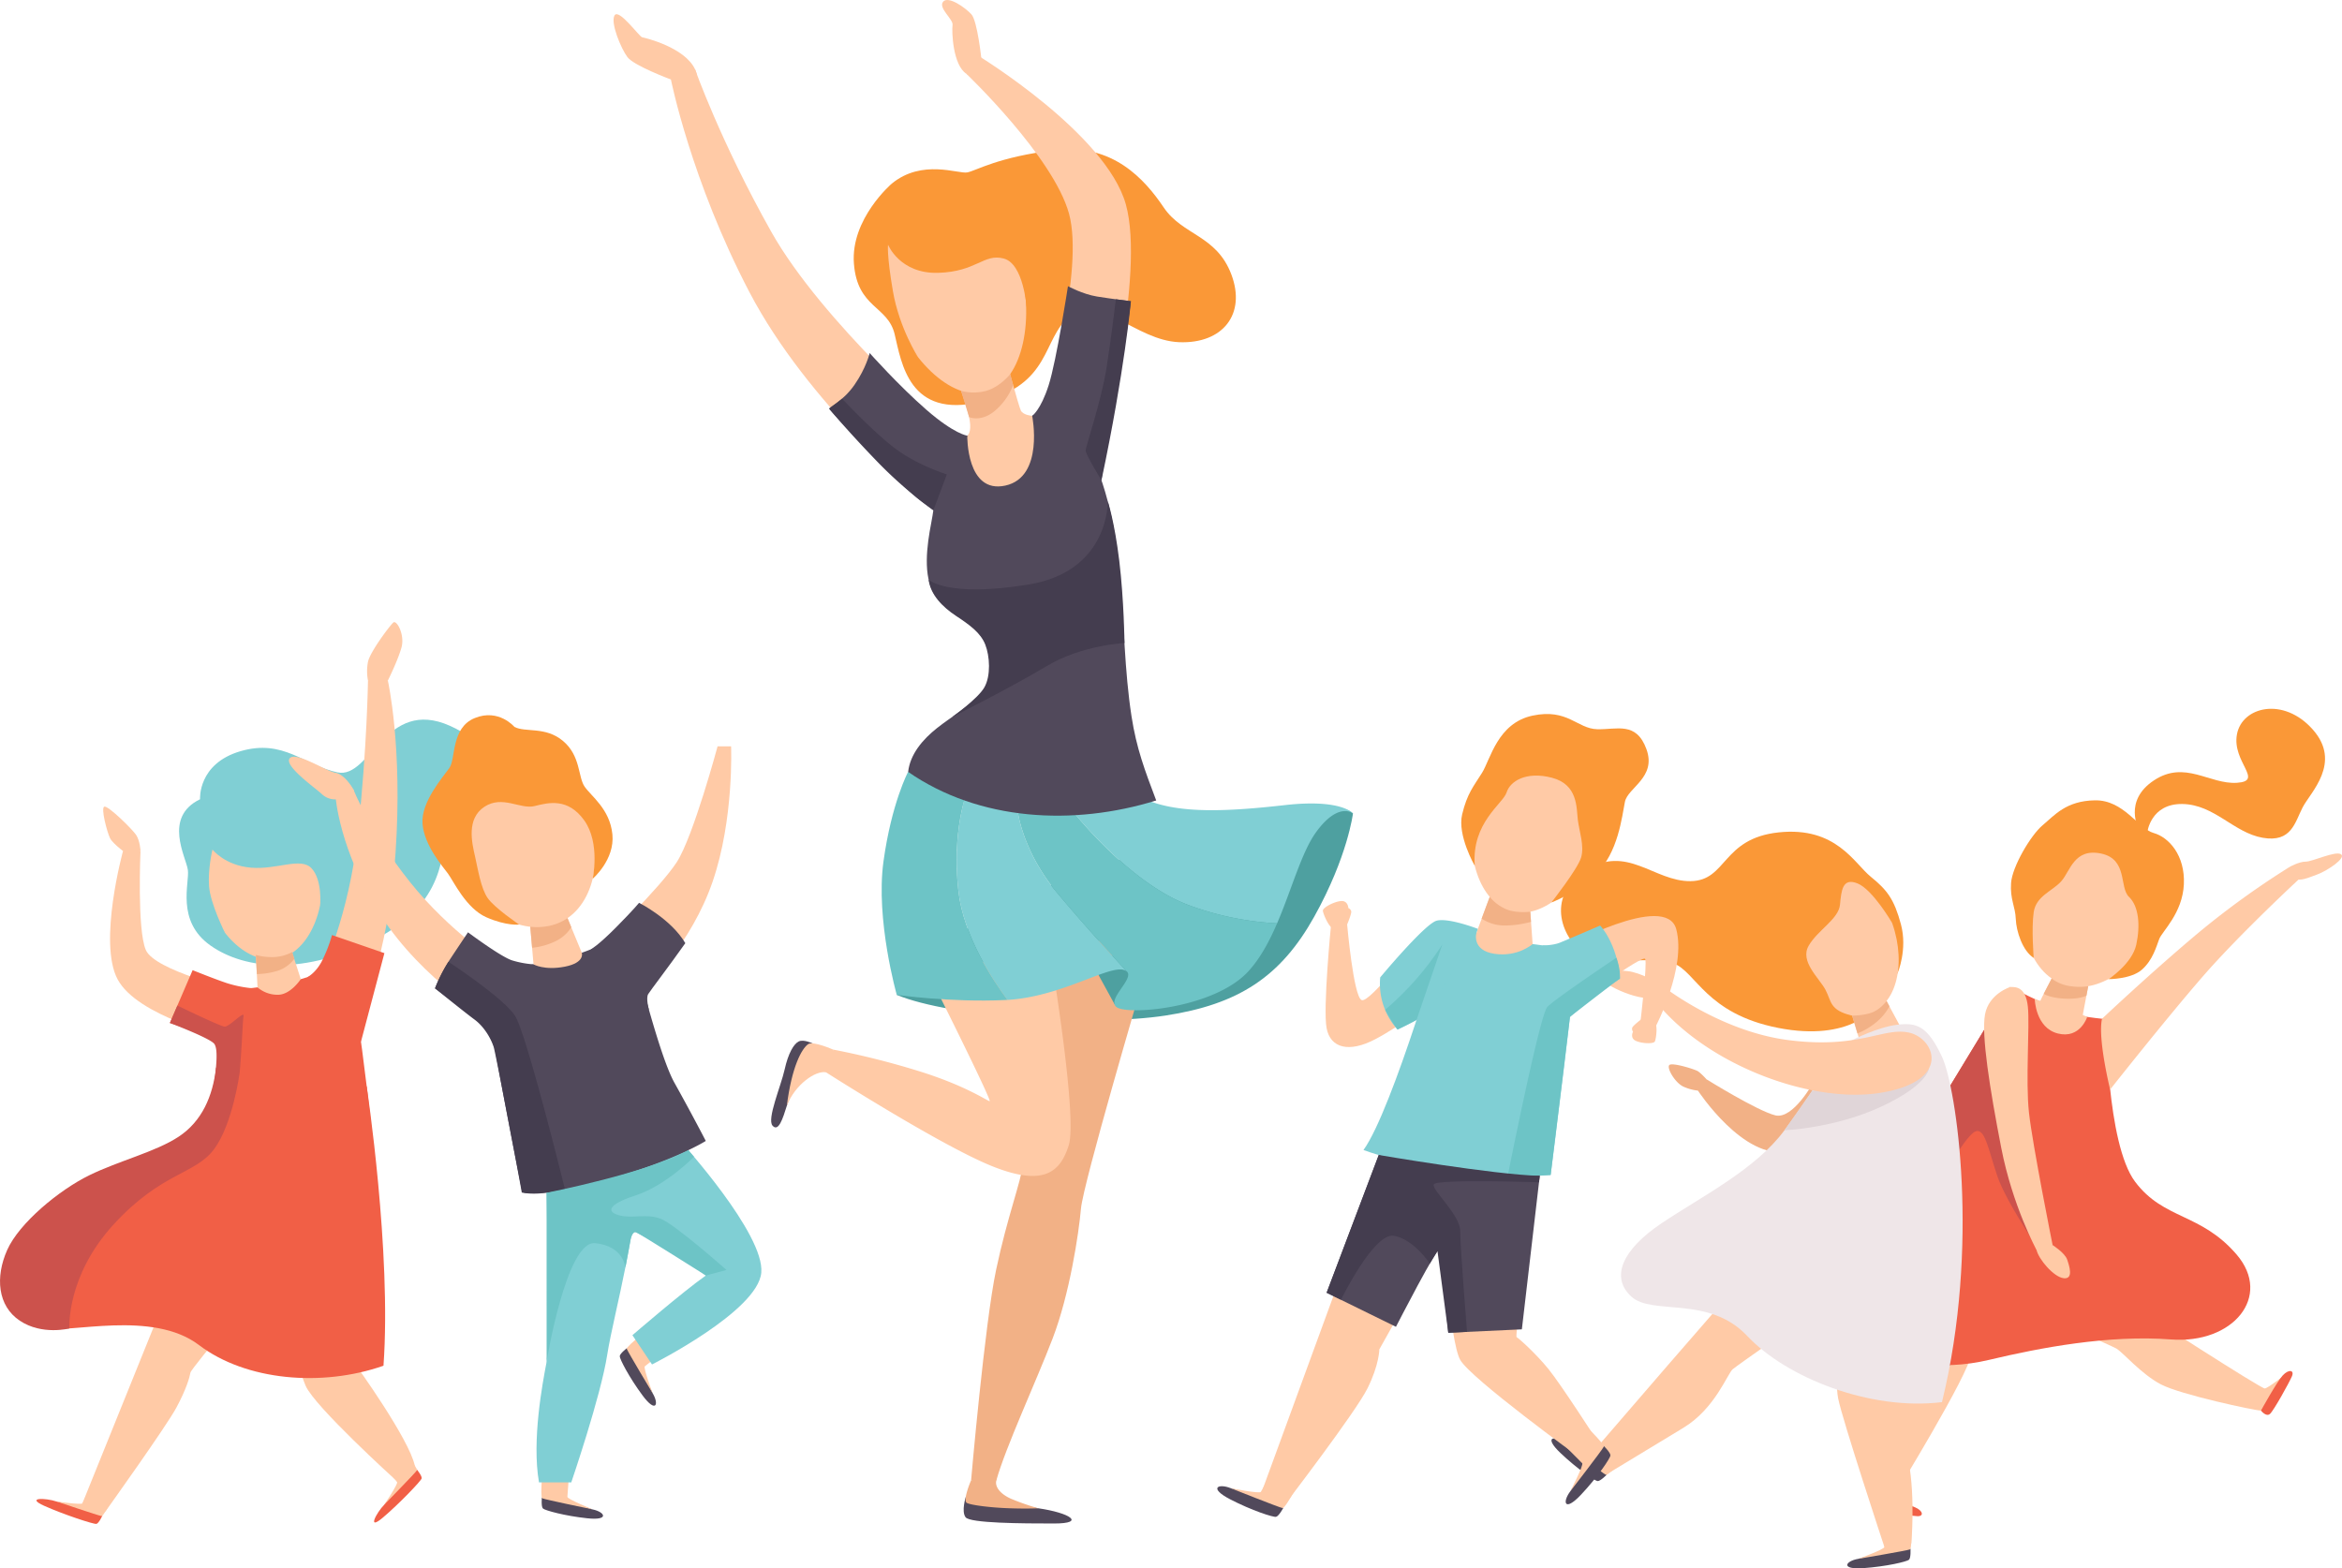 <svg xmlns="http://www.w3.org/2000/svg" viewBox="0 0 1720.94 1152.59"><title>Asset 10</title><path d="M655.29,134.94s-30.35,25.92-27.82,58.79,24.87,30.78,29.92,51.85,10.54,62.39,63.23,49.74S765.3,249,786.38,232.09s48,18.13,80.09,19.39,49.32-20.65,38.36-49.74S869,173.08,855.09,152.42s-37.52-47.21-79.67-42.15-58.06,15.18-64.65,16.44S677.63,116.62,655.29,134.94Z" style="fill:#fa9837"></path><path d="M597.09,766.79s-6.61-3.2-10.21-1.4-7.64,8.54-10.34,20.68-13.19,36.42-8.84,41.22,7.49-5.1,10.49-14.69S597.09,766.79,597.09,766.79Z" style="fill:#51495b"></path><path d="M709.7,1100.05s-3.44,10.6-.18,15,41.43,4.59,65,4.59,11.89-7.79-11.54-11.19S709.7,1100.05,709.7,1100.05Z" style="fill:#51495b"></path><path d="M994.19,597.77s-3.79,31.61-28.45,75.87-55.64,64.49-109.39,72.71S698.73,747.62,659,731.18c64-99.9,320.45-136.79,320.45-136.79S988.5,592.71,994.19,597.77Z" style="fill:#4ea0a0"></path><path d="M839.07,723.38s-43.16,146.47-44.76,164.86-8.39,63-20.78,95.32-34.57,79.93-41.37,104.31H713.58s10-115.1,18.38-154.67,18-63.55,20-78.73,5.59-155.07,5.59-155.07l67.15-10.8Z" style="fill:#f2b186"></path><polygon points="819.01 738.07 801.03 705.25 833.27 699.56 843.25 728.97 819.01 738.07" style="fill:#4ea0a0"></polygon><path d="M772.33,703.79s19.58,117.1,13,137.89c-6.18,19.46-18,30.57-55.76,15.58S606.89,788,606.89,788l5.4-16.64a596.09,596.09,0,0,1,62.52,15.7c34.37,10.61,50.36,21.8,52.36,22.2S694,739,685.6,722.18,772.33,703.79,772.33,703.79Z" style="fill:#ffcaa6"></path><path d="M828.45,714.45a.41.41,0,0,1,.07.11S828.51,714.51,828.45,714.45Z" style="fill:#80cfd4"></path><path d="M944.45,591.65c-41.31,4.64-78,6.75-102.85-4.21-18-7.92-100.89-14.92-145.57-18.2l14.58,12.4s-11.38,28.85-6.32,73.23c3.78,33.17,25.39,65.69,36.07,80,39.79-2.45,74.41-25.77,85.64-22a5.61,5.61,0,0,1,1.91,1c-4.09-4.38-27.43-29.52-50.59-57.09-25.5-30.35-29.24-59.21-29.24-59.21l40.3-1.39s41.42,53.12,85.68,69.24a219.4,219.4,0,0,0,64.37,13.15c10.68-24.78,17.89-52.11,28.57-66.89,16.44-22.77,27.19-13.91,27.19-13.91S985.76,587,944.45,591.65Z" style="fill:#80cfd4"></path><path d="M827.91,713.87l.54.58A3.26,3.26,0,0,0,827.91,713.87Z" style="fill:#6dc4c6"></path><path d="M788.38,596.18l-40.3,1.39s3.74,28.86,29.24,59.21c23.16,27.57,46.5,52.71,50.59,57.09a3.26,3.26,0,0,1,.54.58l.09.09c3.78,5.74-15,19.86-8.23,25.49,7.59,6.32,71.45,1.26,96.74-25.92,8.86-9.53,15.63-22.16,21.38-35.54a219.4,219.4,0,0,1-64.37-13.15C829.8,649.3,788.38,596.18,788.38,596.18Z" style="fill:#6dc4c6"></path><path d="M710.61,581.64,696,569.24c-17.18-1.26-28.71-2-28.71-2s-12.2,23-18.1,65.9,9.77,98,9.77,98,39.29,5.69,79.76,3.79c.54,0,1.07-.07,1.61-.1-10.68-14.31-32.29-46.83-36.07-80C699.23,610.49,710.61,581.64,710.61,581.64Z" style="fill:#6dc4c6"></path><path d="M652.74,220.29C665.39,262.09,699,296,725.47,288s35.62-54.88,23-96.69-42.36-62.7-68.78-54.71S640.1,178.48,652.74,220.29Z" style="fill:#ffcaa6"></path><path d="M684.25,384.46c-3.09,16.12-6.38,39,2.65,52.7,11.27,17.12,32.5,19.64,38.57,39.21,3.91,12.6,3.36,24.87-5.77,34.41s-20.84,16.1-31.18,24.3-19.76,19.07-21.2,32.19c52.32,36.21,121.49,39.81,182.28,21-8.41-22.23-14.49-38.28-18.13-61.77-5.22-33.71-5.39-68-8.41-101.94s-9.14-68.36-25.21-98.45c-4-7.53-9-15.09-16.65-18.89-10.9-5.42-23.91-1.82-35.51,1.86L701.94,323c-11,3.5-16.31,7.51-15.22,18.89C688.17,356.79,687.1,369.63,684.25,384.46Z" style="fill:#51495b"></path><path d="M768.82,294.27s28.1-95.48,16.72-137.21S710.26,54.39,710.26,54.39l8.85-13.27s93.62,57.14,108.16,109-17.71,175.77-17.71,175.77Z" style="fill:#ffcaa6"></path><path d="M694.74,315.52s-90.67-78.79-128-145.18S510.7,50.84,510.7,50.84L493,58.42s14.75,74.19,57.75,156.39,126,150.91,126,150.91Z" style="fill:#ffcaa6"></path><path d="M710.77,320.18s3.32-1.89,1.74-11.53-9.64-30.51-9.64-30.51l35.56-17.23s10,37.31,11.7,40.79,8.33,3.9,8.33,3.9,9.06,44.94-19.71,51.26S710.77,320.18,710.77,320.18Z" style="fill:#ffcaa6"></path><path d="M758.46,305.6s6.24-4.14,12.11-22.5,14.18-72.77,14.18-72.77,10.8,5.9,21.34,7.59S831,221.4,831,221.4s-5.25,42.31-11.36,71.81-11,64.29-11,64.29Z" style="fill:#51495b"></path><path d="M710.77,320.18s-9.46-1.1-30-19-41.73-41.73-41.73-41.73-2.53,11-11.17,23.4-18.76,16.23-18.55,17.49,51.85,56.48,67.65,68.08l15.81,11.59Z" style="fill:#51495b"></path><path d="M682.38,426s13.69,13.36,73.44,3.56S814,368.26,814,368.26s5,15.05,8.47,43.93,3.83,60.39,3.83,60.39-31.23,1.47-56.84,16.75C741.56,506,699.51,527,699.51,527s19-13.35,23.83-21.88,4-22.92.63-31.46-11.38-14.39-21.42-21S683.7,437,682.38,426Z" style="fill:#443d4f"></path><path d="M618.8,293s23.42,25.07,39.65,37.09,37.3,18.54,37.3,18.54L685.86,375a313.66,313.66,0,0,1-42.51-37.06c-22.05-22.92-34-37.52-34-37.52Z" style="fill:#443d4f"></path><path d="M809.38,352.94s-11.62-18.84-11.62-21.79,11.59-36.67,15.39-61.12,6.79-50.09,6.79-50.09L831,221.4S826.47,272.31,809.38,352.94Z" style="fill:#443d4f"></path><path d="M706.2,287.22a35.22,35.22,0,0,0,18.48,0c10-2.75,17.58-12.19,17.58-12.19l2.21,8a47,47,0,0,1-14.1,19.45c-10.12,7.9-18.27,4-18.27,4Z" style="fill:#f2b186"></path><path d="M721.22,43.86s-3-28.46-7.38-33.3S696.77-3.35,693,1.28s7.59,12.86,6.95,17.07,0,29.51,10.33,36S721.22,43.86,721.22,43.86Z" style="fill:#ffcaa6"></path><path d="M493,58.42S465.81,48.31,461.07,42s-12.65-25.3-9.49-30.67,18.25,15.77,20.35,16.1,31.19,7.33,38.77,23.42S493,58.42,493,58.42Z" style="fill:#ffcaa6"></path><path d="M612.29,771.4s-14.77-6.57-18.41-4.06c-4.8,3.3-12.09,16.66-15.69,45.26,6-15.59,21.14-26,28.7-24.56S612.29,771.4,612.29,771.4Z" style="fill:#ffcaa6"></path><path d="M713.58,1087.87s-6.5,15-3.05,16.69,17.84,3.44,31.32,3.89,21.14,0,21.14,0a178,178,0,0,1-20.09-7c-8.39-3.75-12-9.18-10.74-13.54S713.58,1087.87,713.58,1087.87Z" style="fill:#f2b186"></path><path d="M674.55,262.46S660.77,241,656.13,214s-3.58-34.15-3.58-34.15,8.64,21.5,36.88,20.66,33.3-14.33,48.05-10.54,16.84,35.83,16.84,35.83,6.77-50.16-14.31-72.08-55.59-34.57-80-11.17S636.28,221.79,674.55,262.46Z" style="fill:#fa9837"></path><path d="M1499.12,736.12c-.28-.64,10.59-21,10.59-21l25.36,6.37-5.49,29S1503.68,746.66,1499.12,736.12Z" style="fill:#ffcaa6"></path><path d="M1571,962.1s90.59,58.63,93.22,58.3,15.81-10.87,15.81-10.87-14.32,27.14-18.6,27.14-59-11.66-73.5-19.24-27.8-23.38-32.74-26.35-51.19-20.75-58.86-37.55S1571,962.1,1571,962.1Z" style="fill:#ffcaa6"></path><path d="M1416,951.88s-2.52,29.26-3.5,32.75-12.19,15-22.07,38.07-13.19,72.9-13.19,72.9v6.82l30.32,5.6-15.49-8.9s55-89.59,56.33-103.76S1462,948.59,1462,948.59Z" style="fill:#ffcaa6"></path><path d="M1583,679c-10.6,30.69-41.46,53.22-66.88,44.43s-35.79-45.56-25.18-76.24,38.15-43.66,63.57-34.87S1593.61,648.35,1583,679Z" style="fill:#ffcaa6"></path><path d="M1477.1,725.38s24.15,12.18,36,17,34.48,6.59,34.48,6.59.22,91.35,21.3,119.46,48.31,22.84,74.66,53.58-2.63,65.88-48.31,62.36-96.4,6.15-133.29,14.94-70.8,2.45-83.64-13.84c-24.41-31-13.21-75.76,14-120.56S1477.1,725.38,1477.1,725.38Z" style="fill:#f15f46"></path><path d="M1544.6,748.7s35.93-33.91,70.18-62.64A616.16,616.16,0,0,1,1682.64,637l6.92,8.9s-43.81,40.51-71,71.81-68,83-68,83S1541.31,763.2,1544.6,748.7Z" style="fill:#ffcaa6"></path><path d="M1682.64,637s6.75-3.78,11.69-3.78,21.74-8.07,25.86-5.44-9.72,12-17.29,14.82-12.35,4.94-16.47,3.3S1682.64,637,1682.64,637Z" style="fill:#ffcaa6"></path><path d="M1377.28,1101.87s-3.2,5.27,0,7,26.58,5.16,31.63,5.38,4.16-4.16-1.87-6.58S1377.28,1101.87,1377.28,1101.87Z" style="fill:#f15f46"></path><path d="M1661.4,1036.67s3.8,4.85,6.57,2.47,14.2-23.06,16.18-27.71-2.42-5.36-6.81-.57S1661.4,1036.67,1661.4,1036.67Z" style="fill:#f15f46"></path><path d="M1494.41,704s-1.79-21.85,0-33.71,13.65-15.32,20.24-22.65,9.41-24.52,29.24-20.37,13.25,24.91,20.5,31.82,8.45,21,5.38,35.14-20.38,25.35-20.38,25.35,16.53.12,24.55-7,10.55-16.9,12.69-22.5,17.12-18.94,18.11-40.19-11-34.59-22.24-37.72-21.9-24.37-43.15-24-29.64,11-38.37,18.28-22.4,30.47-23.22,42.49,3.13,17.3,3.46,26.35S1486.19,698.81,1494.41,704Z" style="fill:#fa9837"></path><path d="M1571.74,609.65s-11.85-21,11-36.13,40.85,3.07,61,1.76-3.73-15.16,0-35.58,34.26-27.89,55.78-3.51-1.76,46.11-7.47,57.09-8.12,26.14-29.42,22.4-35.36-24.37-58.86-24.81-25.91,20.86-25.91,20.86Z" style="fill:#fa9837"></path><path d="M1503.67,926.81s-29.21-42.21-36-62.48-9.22-35.86-16.25-32.78-35.57,44.35-37.33,93.1,19.11,78.63,19.11,78.63-32.5,4.82-54-14.28-20.21-50.73-9.44-80.38,50.21-89.1,56.81-100L1458,756.86Z" style="fill:#cc524c"></path><path d="M1477.1,725.38s-15.6,4.89-18.45,20,3.52,55,11.86,98,25.91,75.11,25.91,75.11l11.86-3.52s-14.71-73.29-17.35-97.17.66-63.57-.82-77.9S1481.71,725.17,1477.1,725.38Z" style="fill:#ffcaa6"></path><path d="M1508.28,915s9,5.77,10.65,10.54,4.94,14.66-2.47,13.84-18.5-14.06-20-20.86S1508.28,915,1508.28,915Z" style="fill:#ffcaa6"></path><path d="M1495.17,734.25s.48,21.1,16.95,25.27,21.6-12.19,21.6-12.19l-5.57-2.41Z" style="fill:#ffcaa6"></path><path d="M1507.6,719.12a28.52,28.52,0,0,0,11.61,5.25,44.93,44.93,0,0,0,15.24.43l-1.3,6.88s-4.88,2.8-16.06,2.23-15.32-3.56-15.32-3.56Z" style="fill:#f2b186"></path><path d="M147,587.38s-1.84-26.17,29.85-35.36,46.84,10.56,71.18,15.61,34.9-55.55,82.66-34.2,2.3,46.6-1.83,70.49-1.38,59.81-53.05,86.33-95.54,22.69-121.13,4.63-15.26-46-16.64-55.6S119.75,600.59,147,587.38Z" style="fill:#80cfd4"></path><path d="M75.21,1113.92s-2.56,5.52-4.33,6-24.46-7-38.4-13.28,1.05-5.87,9.19-3.13C56.83,1106.38,75.21,1113.92,75.21,1113.92Z" style="fill:#f15f46"></path><path d="M86.48,1092.77s-9.79,21.58-11.78,21.41-33-10.71-33-10.71,18.25,2.66,18.92,1.29,7.14-14.48,7.14-14.48Z" style="fill:#ffcaa6"></path><path d="M306.34,1080s3.87,4.69,3.51,6.48-16.86,19-28.58,28.88-4.84-3.48,1.15-9.63C291.6,1093.31,306.34,1080,306.34,1080Z" style="fill:#f15f46"></path><path d="M292.15,1060.69s15.22,18.16,14.21,19.88-23.94,25.16-23.94,25.16,10.3-15.32,9.35-16.51-10-12.7-10-12.7Z" style="fill:#ffcaa6"></path><path d="M200,933.08s17.93,70,24.57,85.32S290,1087,290,1087s6.14,4.68,14.77-9.93c-4-19.25-42.69-73.29-44.68-75.61s3-59.76,3-68.39,6.64-27.89-.66-47.47S200,887.27,200,887.27Z" style="fill:#ffcaa6"></path><path d="M235.57,633.06c5.87,32.44-7.84,67.3-31.76,71.62s-49-23.51-54.83-55.95,9.66-57.19,33.58-61.52S229.7,600.62,235.57,633.06Z" style="fill:#ffcaa6"></path><path d="M151.59,879.47l-91,225.29,16.89,6s44.79-62.55,52.13-76.28,9.66-22,10.32-25.68,56.77-69,60.09-75.69S207,887.27,207,887.27Z" style="fill:#ffcaa6"></path><path d="M172.47,727.25s21.58-1.33,40.83-5.64,41.5-15.28,43.16-11.62,16.82,100.81,21.25,177.28c-80.56,18-141.49-5-141.49-5s20.2-51.57,24-85.21S163.73,726.92,172.47,727.25Z" style="fill:#f15f46"></path><path d="M236.24,714.63s20.22-40.7,26.86-103.18,7.3-111.28,7.3-111.28H285s11,48.47,5.65,126.49-27.49,123.82-27.49,123.82Z" style="fill:#ffcaa6"></path><path d="M172.47,727.25s-58.81-14-65.32-29.1-3.9-72.82-3.9-72.82H90.41s-18.53,67.5-3.93,94.51,76.83,41.59,76.83,41.59Z" style="fill:#ffcaa6"></path><path d="M187.74,697.29l1.5,28.34A22.57,22.57,0,0,0,204,731.07c9.46.16,17-11.48,17-11.48l-7.91-24.71Z" style="fill:#ffcaa6"></path><path d="M103.25,625.33s-.33-7.3-3.15-11.62S79.51,592,76.69,592.8s2.06,18.92,4.18,23.23S94,628.15,94,628.15Z" style="fill:#ffcaa6"></path><path d="M270.4,500.17a36.14,36.14,0,0,1,0-13.78c1.5-7.3,16.11-26.72,18.6-28.88s8.63,9,6,18.43-10,24.23-10,24.23S278.87,505.15,270.4,500.17Z" style="fill:#ffcaa6"></path><path d="M188,701.79a43,43,0,0,0,13.7,1.54,30.83,30.83,0,0,0,13-3.65l1.58,4.92a24.52,24.52,0,0,1-12.82,9,54.32,54.32,0,0,1-14.71,2.25Z" style="fill:#f2b186"></path><path d="M225.79,718.15s5.71-2.63,10.45-11.26a105,105,0,0,0,7.72-19.7l38.51,13.28-17.2,65Z" style="fill:#f15f46"></path><path d="M184.45,726.18A88.33,88.33,0,0,1,167,722.6c-8.63-2.82-25.46-9.62-25.46-9.62l-16.7,38.84s21.64,6.81,29.81,11.28,7.15,17.1,7.15,17.1S183.65,750.51,184.45,726.18Z" style="fill:#f15f46"></path><path d="M130.34,739s31.17,15.14,34.66,15.47,14.77-12.24,13.94-7.73-1.49,39.6-6.47,75.62a605.69,605.69,0,0,1-13,65.89s-14.86-2.31-23.27-6c7-19.21,20-72,21.31-85.32s2.89-25.57,0-29.72-32.7-15.43-32.7-15.43Z" style="fill:#cc524c"></path><path d="M269.46,798.42s18.35,121.92,12.33,205.27c-45.28,15.84-101.08,11-135.52-15.16s-95.07-8.26-115-12.4-47.54-29.62-11.71-73.71,91-50.51,114.26-67.5,25-48.57,25-48.57Z" style="fill:#f15f46"></path><path d="M176.13,788.24s-5,37.72-18.83,56.32-38.23,16.65-73.54,55S51,976.27,51,976.27s-20,5.26-36.41-5.65-18.14-32.14-9.3-52,38.23-44.08,60.27-54.88,48.57-17.1,65.68-28.35,25.15-29.79,27.5-50.72C168.54,777.62,176.13,788.24,176.13,788.24Z" style="fill:#cc524c"></path><path d="M165.26,685.43s-10.73-21.35-11.65-34.21,2.53-26.87,2.53-26.87,9.08,11.71,28.31,13.32,36.51-8,44.48.46S235.27,665,235.27,665s17.46-40.17-9.48-69.1S160.22,580,147.73,600.7,139.71,671.42,165.26,685.43Z" style="fill:#80cfd4"></path><path d="M1394.49,714.91s7.29-17.22,2.35-35.6-10.07-25.19-22.18-35-25.44-37-67.52-32.6-37.93,35.57-64.9,35.86-46.83-27.56-77.35-7.7-16,51.56,0,61.34,48.3.59,64.9,6.82,23.71,37,77,47.42,71.52-15.42,71.52-15.42Z" style="fill:#fa9837"></path><polygon points="1359.89 742.83 1366.61 765.16 1396.84 755.28 1384.59 732.56 1359.89 742.83" style="fill:#ffcaa6"></polygon><path d="M1278.84,942.6c-1.19,0-105.31,121-105.31,121l10.69,17.67s29.72-18,52.83-32,32.31-39.71,36.16-43,48.6-34.37,48.6-34.37Z" style="fill:#ffcaa6"></path><path d="M1419.33,946.1s-30.49,64-31.7,77.51,10.1,24.16,14.95,50.85,1.89,59.76,1.89,59.76l-19.78,2.67s-31-93.77-34-109.23,2.72-42.14,2.72-42.14Z" style="fill:#ffcaa6"></path><path d="M1332.63,795.19s-15,27.66-28.06,24.5S1254,793.21,1254,793.21l-6.32,8.3s33.59,51.37,66,44.65,31.61-44.65,31.61-44.65Z" style="fill:#f2b186"></path><path d="M1361,764.37s18.63-9.49,33-11.27,22.33.79,33,23.52,28,139.36,0,253.82c-53,6.57-114.6-18.28-143-48.53s-69.84-14.84-85.3-29.06-6.8-34.38,22.36-53.94,68.87-39.36,90.21-68.28S1338,791,1339.74,789.26,1361,764.37,1361,764.37Z" style="fill:#efe6e8"></path><path d="M1403.85,1138.14s.41,6.76-1.09,8.13-16.62,5-33.62,6.18-13.1-5.23-3.68-6.84C1381.85,1140.46,1403.85,1138.14,1403.85,1138.14Z" style="fill:#51495b"></path><path d="M1403.74,1111.46s1.79,26.32-.25,27.21-38,6.94-38,6.94,19.3-7,19.23-8.72-.65-18-.65-18Z" style="fill:#ffcaa6"></path><path d="M1180.66,1083.78s-4.72,4.86-6.74,4.68-14.91-8.89-27.26-20.63-5-13.2,2.56-7.33C1164.09,1069.11,1180.66,1083.78,1180.66,1083.78Z" style="fill:#51495b"></path><path d="M1200.26,1065.68s-18.21,19.09-20.24,18.19-30.8-23.37-30.8-23.37,18.22,9.49,19.42,8.29,12.82-12.61,12.82-12.61Z" style="fill:#ffcaa6"></path><path d="M1385.94,668.15c14.68,28.29,12,64.41-8.9,75.22s-52-7.76-66.62-36-7.38-55.59,13.48-66.4S1371.27,639.86,1385.94,668.15Z" style="fill:#ffcaa6"></path><path d="M1218.83,722.48s-13.64-7.9-22.82-8.79-20.75-1.88-19.56,4.4,32,19.46,40.3,14.27S1218.83,722.48,1218.83,722.48Z" style="fill:#ffcaa6"></path><path d="M1254,793.21s-4-4.44-6.32-5.93-18.57-6.52-20.94-4.64,4,13.14,10.37,16a34.67,34.67,0,0,0,12.35,3S1254.88,799,1254,793.21Z" style="fill:#f2b186"></path><path d="M1417.39,785.27s-.6,12-35,28-71.12,17.36-71.12,17.36l20.36-29Z" style="fill:#e0d5d8"></path><path d="M1218.83,722.48s43.07,35.17,95.23,41.89,69.54-9.49,88.51-5.54S1435,794.4,1382,803.09s-134.35-22.92-169.52-72.71A24.57,24.57,0,0,0,1218.83,722.48Z" style="fill:#ffcaa6"></path><path d="M1361,746.38s8.07.08,14.43-2.23,10.86-8.51,10.86-8.51l2.12,3.93A40.37,40.37,0,0,1,1379,751a52.58,52.58,0,0,1-14.1,8.47Z" style="fill:#f2b186"></path><path d="M1390.29,678.11s-14.25-24.43-25.36-28.88-11.85,5.19-12.89,15.71-16.3,18.52-23,30.08,7.71,23.71,12.3,32.3,2.88,15.15,19.59,19.06c-25.81,3.76-62.12-25.13-62.71-66.33s33-52,56.75-44.15S1390.16,670.09,1390.29,678.11Z" style="fill:#fa9837"></path><path d="M1021.08,839.75l-93.14,254.42,16.87,10.62s51.26-66.88,60-84.38,8.75-28.76,8.75-28.76l49.07-87.52L1073,856Z" style="fill:#ffcaa6"></path><path d="M1059.84,902.67s5.42,82.94,13.13,96.69,88.14,72.1,88.14,72.1l12.08-13.34s-26.25-40.84-35.42-52.09-21.67-22.51-23.34-23.34,15-127.11,15-127.11l-66.79-12.08Z" style="fill:#ffcaa6"></path><path d="M1015.14,843.5,974.82,950.08l50.95,25s31.88-62.2,32.51-57.2,5.93,61.57,5.93,61.57l54.08-2.5,14.06-120.65Z" style="fill:#51495b"></path><path d="M1062.65,679.4s-4.06-3.75-11.88,2.81-44.38,55.85-50.32,52.72S989.9,679.4,989.9,679.4H978.1S972,741,974.82,755.67s16.57,18.12,35.63,8.12S1053,735.66,1053,735.66Z" style="fill:#ffcaa6"></path><path d="M943.09,1108s-3.35,6.32-5.45,6.73-17.72-4.6-33.68-12.86-8.94-11.89.43-8.18C922,1098,943.09,1108,943.09,1108Z" style="fill:#51495b"></path><path d="M957.6,1083.9s-12.81,24.71-15.13,24.39-38.08-14.59-38.08-14.59,21.25,4.24,22.11,2.68,9.26-16.55,9.26-16.55Z" style="fill:#ffcaa6"></path><path d="M1178.36,1062.54s5.15,5,5,7.09-9.29,15.77-21.61,28.85-13.89,5.33-7.75-2.66C1163,1080.09,1178.36,1062.54,1178.36,1062.54Z" style="fill:#51495b"></path><path d="M1159.16,1042s20.24,19.1,19.29,21.25-24.48,32.61-24.48,32.61,9.91-19.26,8.64-20.52-13.36-13.45-13.36-13.45Z" style="fill:#ffcaa6"></path><path d="M1171,617.24c-8.56,32.51-36.26,58.81-60.22,52.5s-35.11-42.85-26.55-75.35,33.6-48.68,57.56-42.37S1179.56,584.74,1171,617.24Z" style="fill:#ffcaa6"></path><path d="M1062.65,679.4c1.88.31,25.63,7.81,47.51,11.88s46.26,5,47.82,10-18.54,162.22-18.54,162.22-77.52,3.33-137.53-18.34C1023.58,815.16,1062.65,679.4,1062.65,679.4Z" style="fill:#80cfd4"></path><path d="M1147.74,697s76.51-42.24,84-14.11-15,71.26-15,71.26l-11.26-3.75s5-41.88,3.44-45.63-54.44,35.35-54.44,35.35S1145.94,722.63,1147.74,697Z" style="fill:#ffcaa6"></path><path d="M1207.06,748.37c-.42.21-7.3,5.42-7.71,7a3.38,3.38,0,0,0,.62,2.82s-2.4,4.58,1.88,6.66,13.23,2.5,14.17.52,2.18-11.87,0-14.16S1207.06,748.37,1207.06,748.37Z" style="fill:#ffcaa6"></path><path d="M989.51,680.24c.27-.42,3.84-8.94,3.39-10.61a3.64,3.64,0,0,0-2.09-2.27s-.25-5.53-5.32-5.17-13.6,4.8-13.41,7.13,4.36,12.18,7.62,13.13S989.51,680.24,989.51,680.24Z" style="fill:#ffcaa6"></path><path d="M1084.9,685.53l11-29.68,28,5.94,2.29,32s-10.73,9.68-27.92,7.18S1084.9,685.53,1084.9,685.53Z" style="fill:#ffcaa6"></path><path d="M1133.59,694.79s7.36.08,12.52-1.95,29.69-12.66,29.69-12.66,12.61,12.82,14.59,39.07C1164.55,736,1149.86,751,1149.86,751S1130.46,710,1133.59,694.79Z" style="fill:#80cfd4"></path><path d="M1084.9,685.53l1.08-2.91s-21.56-8.33-30.31-6-41.47,41.67-41.47,41.67a50.39,50.39,0,0,0,12.71,38.34c15-6.66,23.06-12.92,23.06-12.92Z" style="fill:#80cfd4"></path><path d="M1040.9,749.53l18.94-55.44a219,219,0,0,1-42,48,122,122,0,0,0,9.12,14.48Z" style="fill:#6dc4c6"></path><path d="M1108,863.68S1131.41,745.91,1137,740s50.75-36.15,50.75-36.15,3.12,7.81,2.6,15.36c-4.44,2.93-36.72,28.09-36.72,28.09L1139.44,863.5A206.45,206.45,0,0,1,1108,863.68Z" style="fill:#6dc4c6"></path><path d="M1083.7,636.34s-13-22.47-9.28-37.89S1082.76,578,1089,568s11.46-36.67,37.19-42.09,32.7,9.59,47.35,10,28.82-5.93,36.32,14.75-13.75,28.18-15.84,38.6-5,37.92-21.46,53.13S1140,663.22,1140,663.22s19.15-24.35,21.78-32.89-1.34-19.38-2.38-27.93.21-25.83-19-30.83-30.84,2.7-33.34,10.83S1081.1,604.65,1083.7,636.34Z" style="fill:#fa9837"></path><path d="M1094.68,659.13A32.13,32.13,0,0,0,1107,668.3c7.65,3.05,17.46,1.72,17.46,1.72l.54,7.45a75.23,75.23,0,0,1-19.26,2.71,30.59,30.59,0,0,1-17-5.07Z" style="fill:#f2b186"></path><path d="M398.17,1100.6s-.63,6.59.79,8,16.05,5.46,32.6,7.21,13-4.64,3.84-6.54C419.57,1103.64,398.17,1100.6,398.17,1100.6Z" style="fill:#51495b"></path><path d="M399.23,1074.56s-2.68,25.63-.72,26.57,36.89,8.12,36.89,8.12-18.6-7.55-18.47-9.2,1.27-17.52,1.27-17.52Z" style="fill:#ffcaa6"></path><path d="M460.73,990.71s-5.27,4-5.33,6,6.86,15.5,16.79,28.86,12.21,6.39,7.41-1.62C473,1008.5,460.73,990.71,460.73,990.71Z" style="fill:#51495b"></path><path d="M480.59,973.83s-20.66,15.41-20,17.49,19,32.62,19,32.62-7.06-18.79-5.75-19.81,13.73-10.94,13.73-10.94Z" style="fill:#ffcaa6"></path><path d="M500.4,839.13s61.66,67.76,59,96.21-80.29,67.41-80.29,67.41l-14.4-21.51s37.48-32.35,54-43.87c-41-30.48-73.18-41.32-73.18-41.32s-5.42-37.27,0-37.27S500.4,839.13,500.4,839.13Z" style="fill:#80cfd4"></path><path d="M401.49,868.94s2.71,118.57,0,132.8-10.85,56.77-5.42,87.67h23.71s21.68-63.28,26.42-93.77,25.3-101.18,20.55-137.76S401.49,868.94,401.49,868.94Z" style="fill:#80cfd4"></path><path d="M335.5,639.56c15.23,31,51,50.65,76.87,37.92s32.19-53,16.95-84-46.21-41-72.12-28.25S320.27,608.56,335.5,639.56Z" style="fill:#ffcaa6"></path><path d="M378,534.19s-11.48-13.66-29.1-6.5-13.9,29.95-18.68,36.7-21,25.09-19.74,41,14.6,31.05,18.72,36.67,13.28,25.51,28.18,32.06,24.1,5.35,24.1,5.35-18.11-12.2-23.14-19.49-7.07-20.87-9.31-30.73-6.46-27.52,6.88-36.32,26.48,2.12,36.95-.55,24.6-6.07,36.49,10.59,6.16,42.84,6.16,42.84S451.88,631.9,450,613.15s-15.68-28-20.5-35.18-2.8-22.49-15.76-33.41S386,538.5,378,534.19Z" style="fill:#fa9837"></path><path d="M356.09,711.76A249.25,249.25,0,0,0,415,704c31.16-8.13,42.68-20.67,46.07-16.26s21.68,85,34.55,108.06,23,42.69,23,42.69S498,851.67,453,864.88s-69.11,13.55-69.45,10.5S352.7,723.28,356.09,711.76Z" style="fill:#51495b"></path><path d="M441.84,694.36s43.32-41.88,55.51-60.85,29.93-85,29.93-85h9.93s2.26,53.3-13.55,99.37-48.78,76.78-48.78,76.78Z" style="fill:#ffcaa6"></path><path d="M366,707.43s-35.33-22.53-64.49-58.9-41.84-68.36-41.84-68.36l-13.15,4.72s2.41,39.71,33.22,87.78,80.92,77.06,80.92,77.06Z" style="fill:#ffcaa6"></path><path d="M259.7,580.17s-6-10.95-13.15-12.23-29.37-16.1-33.68-10.63,18.18,21.25,23.41,26.08a14.23,14.23,0,0,0,10.77,4.06l13.2-5.78Z" style="fill:#ffcaa6"></path><path d="M416.16,672.69l11.35,27.48s2.66,7.3-12.47,10.24-23-1.7-23-1.7l-2.53-29.15Z" style="fill:#ffcaa6"></path><path d="M434.22,697.65s5.21-2.72,18.59-16.24,16.77-17.92,16.77-17.92,23.37,11.68,34,29.64c-12.19,17.28-25.41,34.43-27.27,37.43s.54,11.51.54,11.51S447.31,728.6,434.22,697.65Z" style="fill:#51495b"></path><path d="M392.05,708.71a71,71,0,0,1-15.63-2.88c-8.3-2.54-32.52-20.66-32.52-20.66s-5.59,8.3-12.88,19.31a122.93,122.93,0,0,0-11.35,21.85s28.12,21,33.71,25.74,10.35,18.8,10.35,18.8S396.34,728.7,392.05,708.71Z" style="fill:#51495b"></path><path d="M389.65,681.1a45.45,45.45,0,0,0,14.38-.76,38.6,38.6,0,0,0,13-5.58l2.72,6.6S416.39,688,407.58,692A51,51,0,0,1,391,696.53Z" style="fill:#f2b186"></path><path d="M329.51,706.83s40.36,26.39,48.94,39.71,36.71,127.58,36.71,127.58-19,5-31.74,2.28c-2.3-13.53-19.13-102-20.61-106.82s-6.1-14.35-14.17-20.33-29-22.92-29-22.92A108.81,108.81,0,0,1,329.51,706.83Z" style="fill:#443d4f"></path><path d="M401.65,876.59s74.8-14.79,104.16-31.32c1.49,1.73,4.16,4.86,4.16,4.86s-20.61,21.12-42.75,28.32S446,891.11,455.81,893.34s19.07-1.59,29.46,2.25,48.56,37.72,48.56,37.72l-15.13,4.06s-47.49-30-51-31.59S463,913,463,913l-3.46,18.56s-1.17-15.91-22.27-17.94-35.61,87-35.61,87Z" style="fill:#6dc4c6"></path><path d="M1130.89,868.88s-75.43-2.55-77.3,1.51S1073,892.58,1073,904.77s5,74.05,5,74.05l-13.78.64-7.93-60-5.64,9.15s-11.74-17.92-26.43-20.42-38.84,47-38.84,47l-10.55-5.18,38.29-101.21s84.27,14.48,118.32,15.34C1131.16,866.58,1130.89,868.88,1130.89,868.88Z" style="fill:#443d4f"></path></svg>